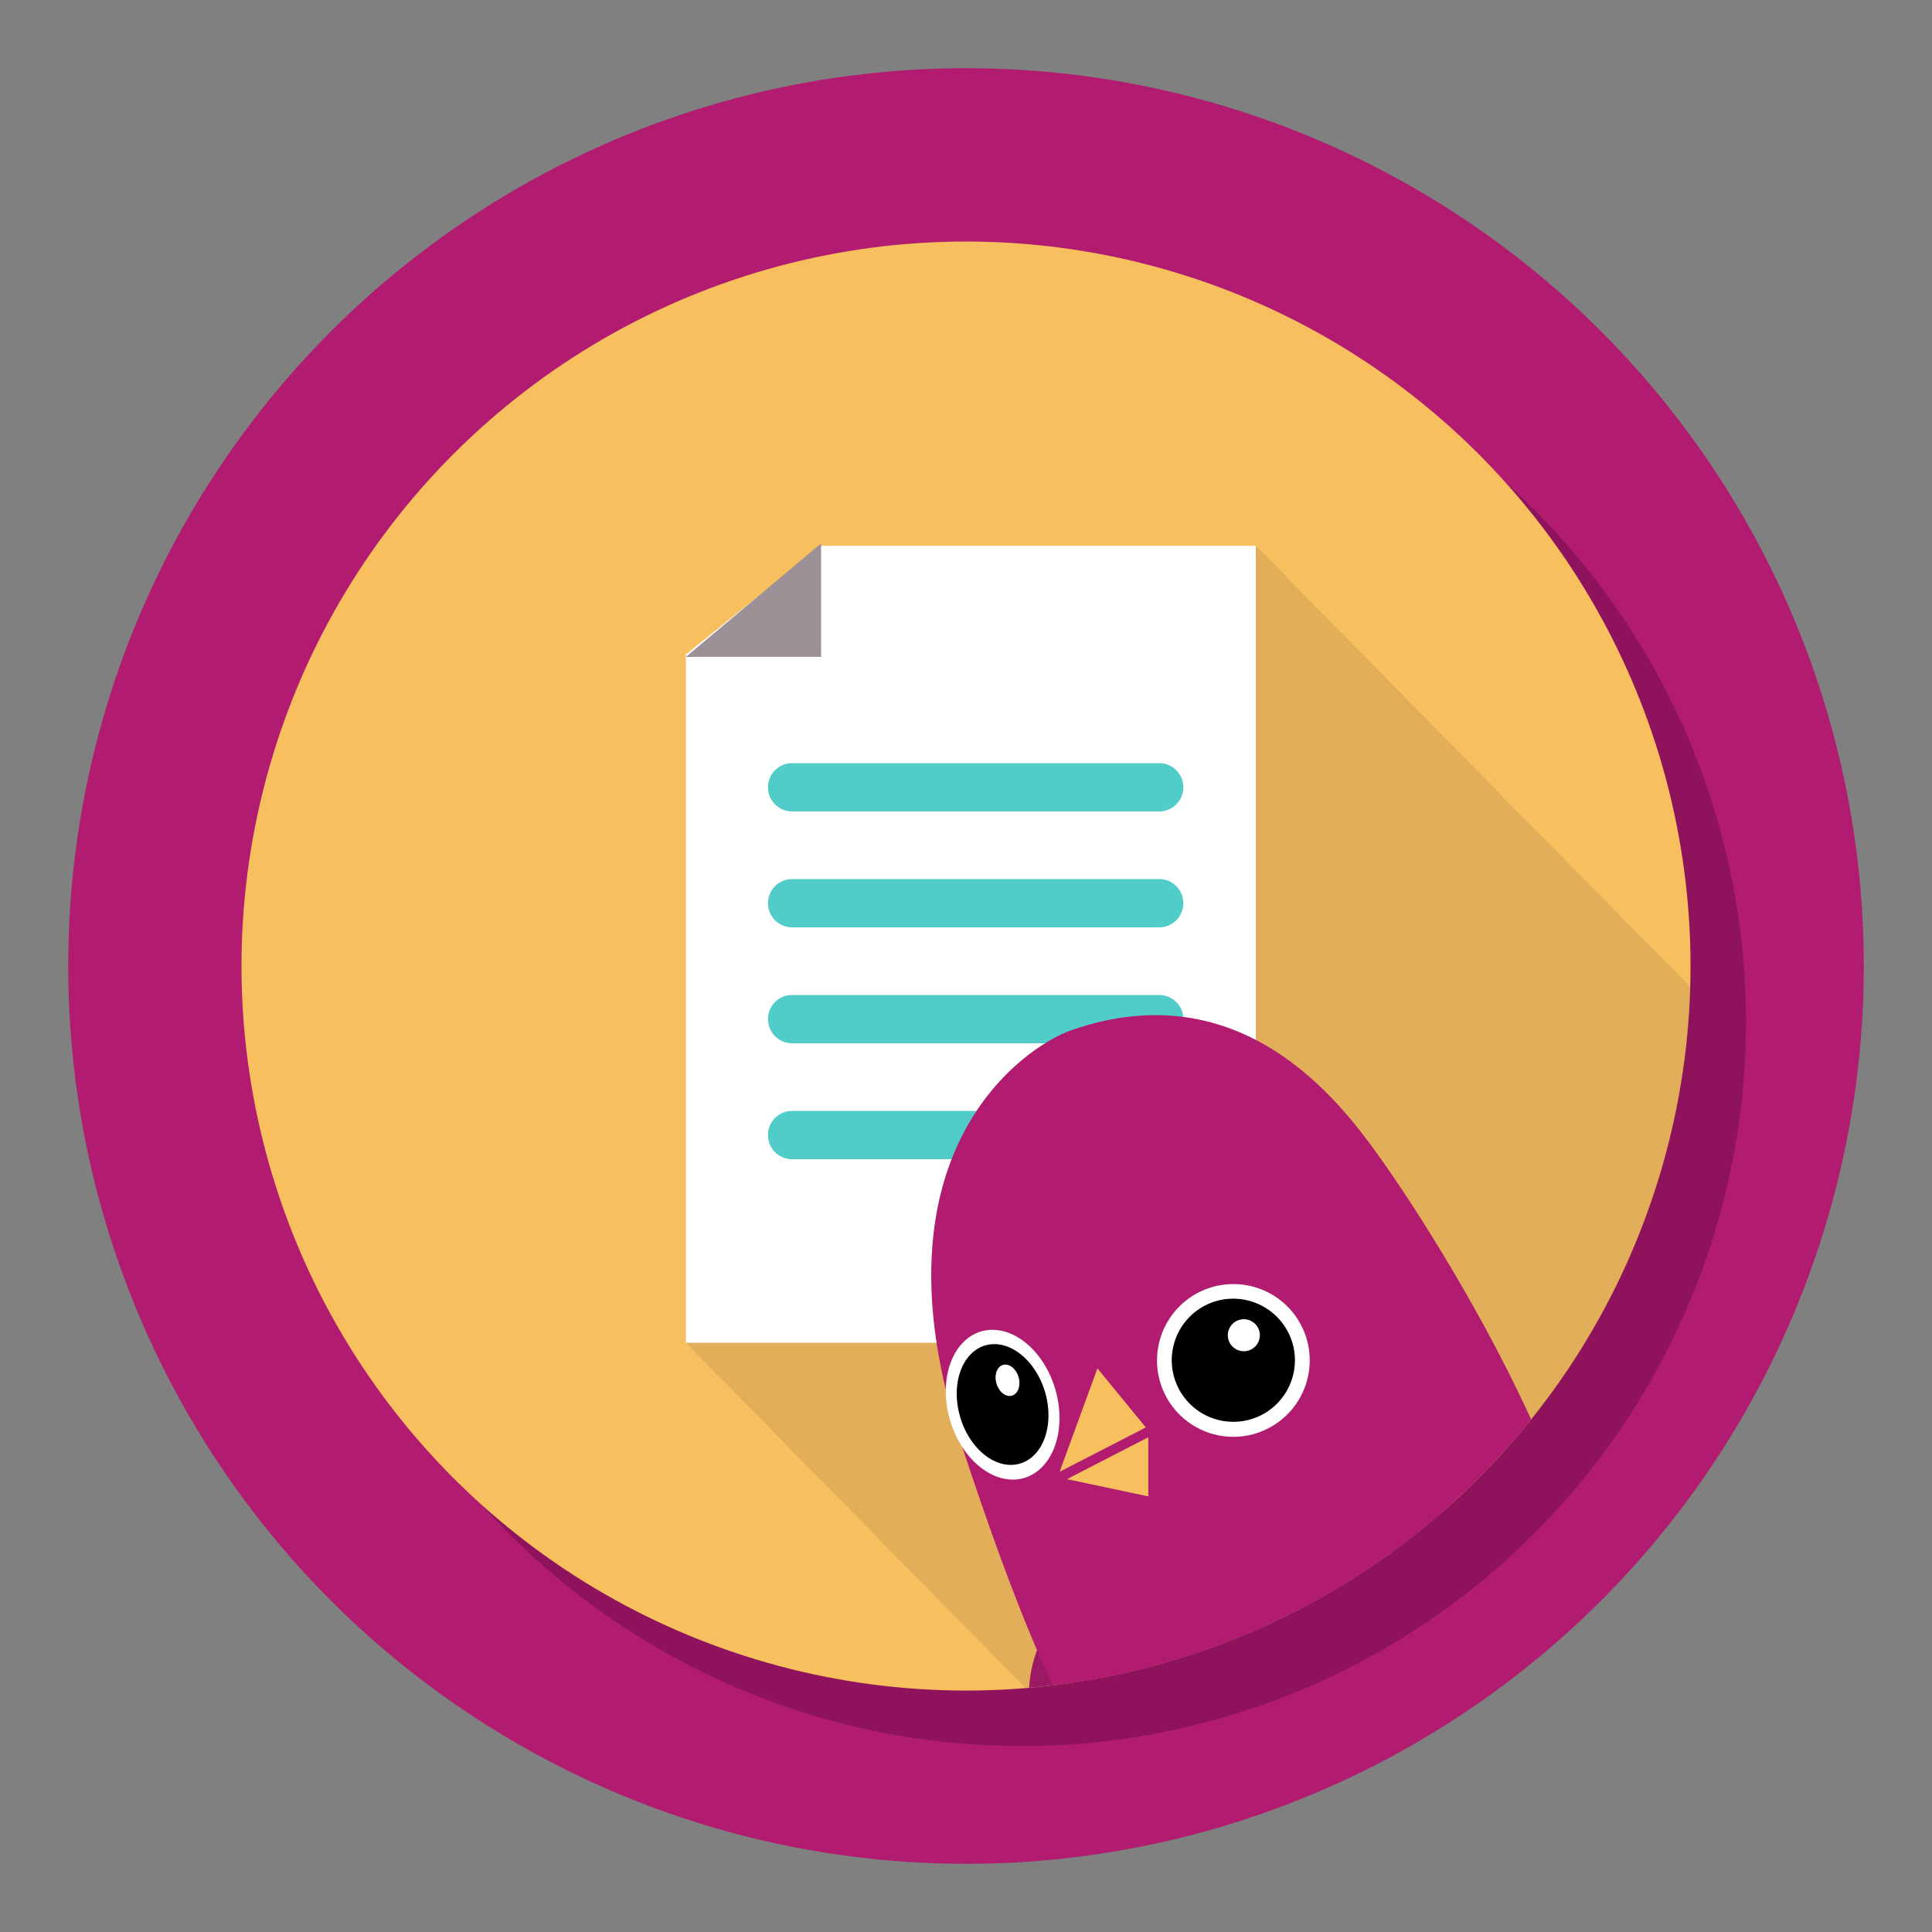 <svg xmlns="http://www.w3.org/2000/svg" xmlns:xlink="http://www.w3.org/1999/xlink" viewBox="0 0 400 400"><rect x="0" y="0" width="400" height="400" fill="#808080" stroke="none"/><defs><style>.cls-1,.cls-2{fill:none;}.cls-2{stroke:#231f20;stroke-linecap:round;stroke-linejoin:round;stroke-width:12px;}.cls-3{fill:#9c1963;}.cls-4{fill:#b11c70;}.cls-5{fill:#f8bf5f;}.cls-6{fill:#fff;}.cls-7{fill:#8e135c;}.cls-8{fill:#9d9198;}.cls-9{fill:#52ccc9;}.cls-10{clip-path:url(#clip-path);}.cls-11{fill:#251c22;opacity:0.1;}.cls-12{opacity:0.6;}</style><clipPath id="clip-path"><circle class="cls-1" cx="200" cy="200" r="150"/></clipPath><symbol id="frame-round-active" data-name="frame-round-active" viewBox="0 0 400 400"><circle class="cls-7" cx="211.5" cy="211.5" r="150" transform="translate(-87.61 211.5) rotate(-45)"/><circle class="cls-5" cx="200" cy="200" r="150" transform="translate(-82.84 200) rotate(-45)"/></symbol><symbol id="icon_document" data-name="icon document" viewBox="0 0 118 165.5"><polygon class="cls-6" points="118 165.5 0 165.5 0 23 27.94 0.5 118 0.5 118 165.5"/><polygon class="cls-8" points="28 0 28 23.5 0 23.5 28 0"/><path class="cls-9" d="M98,55.5H22a5,5,0,0,1,0-10H98a5,5,0,0,1,0,10Z"/><path class="cls-9" d="M98,79.5H22a5,5,0,0,1,0-10H98a5,5,0,0,1,0,10Z"/><path class="cls-9" d="M98,103.5H22a5,5,0,0,1,0-10H98a5,5,0,0,1,0,10Z"/><path class="cls-9" d="M98,127.5H22a5,5,0,0,1,0-10H98a5,5,0,0,1,0,10Z"/></symbol><symbol id="eye_4" data-name="eye 4" viewBox="0 0 62.09 62.09"><circle cx="31.05" cy="31.05" r="28.05"/><path class="cls-6" d="M31.05,62.09a31,31,0,1,1,31-31A31.08,31.08,0,0,1,31.05,62.09ZM31.05,6a25,25,0,1,0,25,25.05A25.08,25.08,0,0,0,31.05,6Z"/><circle class="cls-6" cx="37.54" cy="22.11" r="6.5"/></symbol><symbol id="bird-3-4-default_5" data-name="bird-3-4-default 5" viewBox="0 0 326.35 433.09"><polyline class="cls-2" points="145.18 326.09 162.18 354.59 149.18 420.59"/><path class="cls-3" d="M121.52,212.76c40.48-16,68.83-33.22,86-9.33,15.33,21.33,5.33,48-34.67,99.33-31.43,40.33-48,67.33-92.67,40.67-46.84-28-48-80-29.33-98C61.5,235.16,81.94,228.36,121.52,212.76Z"/><path class="cls-4" d="M56.91,6.11c-18.68,6.5-83.66,49.55-44.67,168.15C57,310.27,80.47,332.65,120.27,344s103.16,18.68,142.15-45.49c36.22-59.6-52-201.44-81.23-242.06C165.7,35,125.84-17.86,56.91,6.11Z"/><use id="eye_4-3" data-name="eye 4" width="62.09" height="62.09" transform="translate(85.27 117.12) rotate(-13.37)" xlink:href="#eye_4"/><use width="62.09" height="62.09" transform="matrix(0.69, -0.2, 0.28, 0.96, -1.13, 134.52)" xlink:href="#eye_4"/><polyline class="cls-2" points="185.85 319.09 207.85 361.09 194.85 427.09"/><path class="cls-3" d="M233.52,209.43c40.48-16,68.83-33.22,86-9.34,15.33,21.34,5.33,48-34.67,99.34-31.43,40.33-48,67.33-92.67,40.66-46.84-28-48-80-29.33-98C173.5,231.82,193.94,225,233.52,209.43Z"/><polygon class="cls-5" points="67.47 143.41 52.12 185.38 87.12 167.38 67.47 143.41"/><path class="cls-5" d="M88.12,171.38c-3.35,1.68-33,17-33,17l33,7Z"/></symbol></defs><title>09-active</title><g id="Active_2" data-name="Active 2"><circle class="cls-4" cx="200" cy="200" r="185.88"/></g><g id="Rounds"><use id="frame-round-active-3" data-name="frame-round-active" width="400" height="400" transform="translate(0 0.01)" xlink:href="#frame-round-active"/></g><g id="Graphics"><g class="cls-10"><polygon class="cls-11" points="389 244 261 399 142 278 260 113 389 244"/><use id="icon_document-3" data-name="icon document" width="118" height="165.5" transform="translate(142 112.5)" xlink:href="#icon_document"/><use id="bird-3-4-default_5-3" data-name="bird-3-4-default 5" width="326.35" height="433.09" transform="translate(192.8 210.17) scale(0.51)" xlink:href="#bird-3-4-default_5"/></g></g></svg>